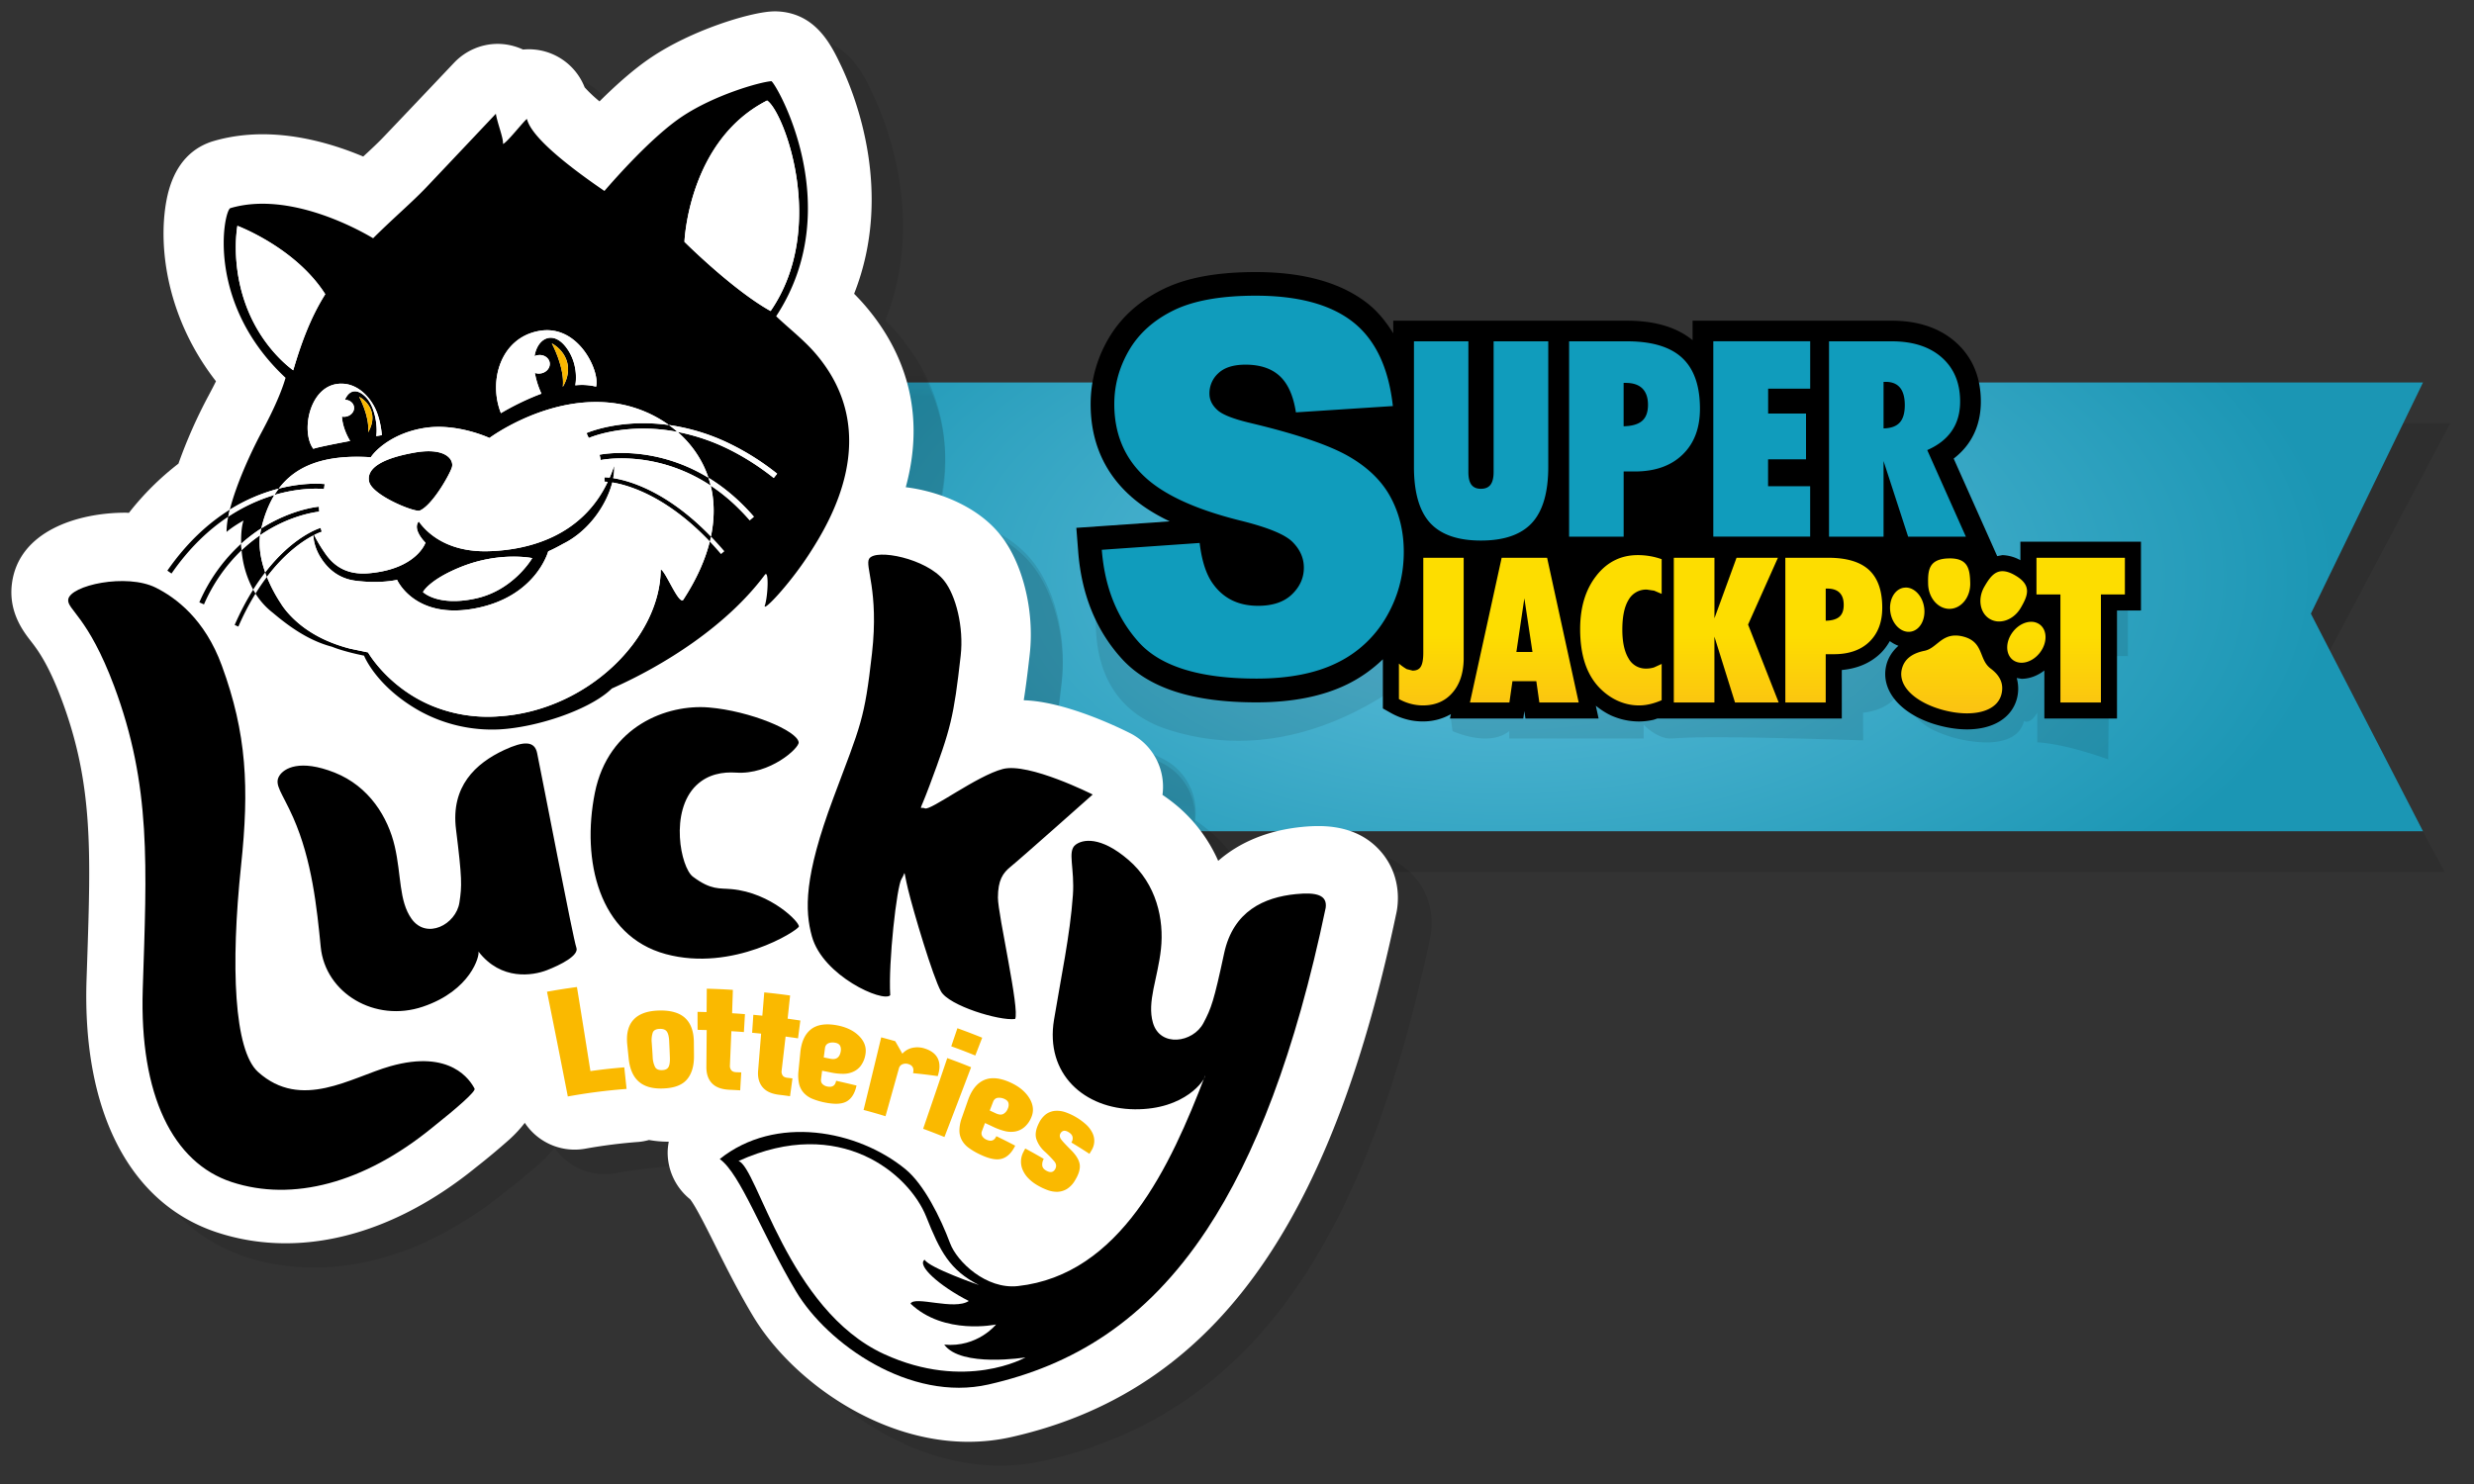 <svg xmlns="http://www.w3.org/2000/svg" xmlns:xlink="http://www.w3.org/1999/xlink" width="80" height="48" viewBox="0 0 80 48" class="_brandLogo_1rp4f_1"><rect x="0" y="0" width="80" height="48" fill="#333333" stroke="none"/><defs><radialGradient cx="50%" cy="43.345%" fx="50%" fy="43.345%" r="96.417%" gradientTransform="matrix(0 1 -.469 0 .703 -.067)" id="logo--games-light-lkysup-colour-default_svg__b"><stop stop-color="#0D92B0" offset="0%"></stop><stop stop-color="#60BFDC" offset="0%"></stop><stop stop-color="#1B96B4" offset="100%"></stop></radialGradient><linearGradient x1="50%" y1="48.75%" x2="50%" y2="98.147%" id="logo--games-light-lkysup-colour-default_svg__d"><stop stop-color="#FDDD00" offset="0%"></stop><stop stop-color="#FBC213" offset="100%"></stop></linearGradient><path id="logo--games-light-lkysup-colour-default_svg__a" d="M0 0v14.515h59.381l-3.626-7.037L59.381 0z"></path></defs><g fill="none" fill-rule="evenodd"><path fill-opacity="0.1" fill="#000" d="M19.893 13.69l-.044 14.516h59.205l-3.783-7.038 3.96-7.477z"></path><g transform="translate(18.97 12.371)"><mask id="logo--games-light-lkysup-colour-default_svg__c" fill="#fff"><use xlink:href="#logo--games-light-lkysup-colour-default_svg__a"></use></mask><use fill="url(#logo--games-light-lkysup-colour-default_svg__b)" xlink:href="#logo--games-light-lkysup-colour-default_svg__a"></use><path d="M26.716 16.127c-.476-.544-1.155-.82-2.017-.82-.166 0-.343.01-.54.03-1.09.108-2.009.488-2.702 1.095a4.933 4.933 0 00-1.297-1.747 5.67 5.67 0 00-.506-.384 1.938 1.938 0 00-1.05-1.993c-.487-.244-2.145-1.026-3.44-1.061.066-.413.126-.884.194-1.481.16-1.405-.226-2.958-.958-3.868-.783-.974-2.113-1.418-3.054-1.53.725-2.654-.224-4.608-1.334-5.887a6.899 6.899 0 00-.337-.36c1.286-3.247.052-6.366-.414-7.347-.311-.654-.782-1.644-1.951-1.76a1.972 1.972 0 00-.327-.006c-.748.052-2.55.603-3.852 1.467-.568.377-1.164.91-1.694 1.434-.28-.235-.419-.38-.48-.452a1.94 1.94 0 00-1.994-1.22 1.962 1.962 0 00-.82-.184c-.525 0-1.039.217-1.412.61 0 0-1.556 1.639-2.26 2.374-.19.2-.419.413-.68.654-.882-.37-2.037-.719-3.257-.719-.56 0-1.097.075-1.597.222-.063.019-.125.04-.185.065-.71.29-1.159.92-1.333 1.875-.274 1.503.03 3.794 1.607 5.813a16.34 16.34 0 01-.234.452 16.03 16.03 0 00-.981 2.208 8.973 8.973 0 00-1.601 1.588c-.037 0-.071-.005-.109-.005-1.56 0-3.46.6-3.677 2.289-.119.915.37 1.546.606 1.849.209.27.56.721.997 1.882 1.023 2.72.95 4.89.83 8.487l-.02.588c-.137 4.257 1.407 7.227 4.238 8.148.705.23 1.447.346 2.205.346 2.048 0 4.172-.844 6.143-2.44.457-.36.825-.666 1.092-.906.2-.18.363-.361.504-.543a1.938 1.938 0 001.937.839 16.912 16.912 0 011.75-.223c.114-.01.225-.033.334-.062.197.035.402.055.616.055h.022a1.94 1.94 0 00-.036.397c.015.572.283 1.106.727 1.462.182.23.547.959.817 1.496.346.692.738 1.475 1.217 2.273 1.21 2.018 3.994 4.062 6.97 4.062a6.32 6.32 0 001.393-.154c3.5-.788 6.217-2.697 8.303-5.834 1.792-2.696 3.151-6.324 4.155-11.093.01-.048.019-.095.025-.144.092-.687-.098-1.34-.533-1.837" fill-opacity="0.1" fill="#000" mask="url(#logo--games-light-lkysup-colour-default_svg__c)"></path></g><path d="M68.17 24.563s-1.306-.492-2.292-.553v-.96c-.147.246-.271.294-.348.294-.051 0-.08-.022-.08-.022-.13.515-.641.692-1.224.692a4.193 4.193 0 01-1.712-.402c-.796-.404-1.102-1.239-1.102-1.239-.306.626-1.163.678-1.163.678-.002 0-.01.042 0 .897-2.496-.079-3.92-.102-4.767-.102-1.124 0-1.232.04-1.476.04-.43 0-.857-.444-.857-.444v.444h-4.345v-.24c-.224.18-.502.241-.774.241-.543 0-1.06-.241-1.06-.241l-.357-2.622s-2.758 2.937-6.563 2.937c-.73 0-1.499-.109-2.293-.366-3.421-1.108-2.053-5.336-2.053-5.336h33.102v2.962h-.603l-.032 3.342" fill-opacity="0.1" fill="#000"></path><path d="M68.712 17.52h-3.38v.6a1.288 1.288 0 00-.58-.165l-.17.033-.401-.9-1.006-2.255c.197-.153.364-.325.496-.521.254-.374.382-.82.382-1.323 0-.796-.276-1.446-.818-1.925-.52-.459-1.214-.691-2.063-.691h-6.44v.63c-.505-.414-1.21-.63-2.117-.63h-7.562v.408c-.23-.369-.495-.702-.827-.964-.857-.675-2.074-1.017-3.62-1.017-1.25 0-2.225.179-2.98.546-.78.38-1.377.915-1.774 1.593a4.177 4.177 0 00-.585 2.132c0 1.15.395 2.112 1.173 2.865.359.348.817.657 1.384.927l-2.249.157-.77.053.06.77c.105 1.376.574 2.535 1.392 3.444.864.964 2.294 1.431 4.37 1.431 1.156 0 2.141-.195 2.93-.58.438-.214.823-.49 1.16-.814v1.591l.266.15c.16.089.326.156.493.2.17.047.35.07.537.07.339 0 .64-.086.905-.237l-.032.143h2.371l.035-.243.035.243h2.366l-.09-.413c.162.128.33.24.509.321.284.124.582.187.887.187.158 0 .319-.02.477-.056l.13-.044v.005h5.951v-1.57c.507-.046.926-.226 1.25-.537.123-.119.22-.255.303-.398.086.064.18.116.279.152-.22.192-.34.417-.39.617-.215.844.503 1.656 1.747 1.972.298.076.587.115.861.115.85 0 1.455-.377 1.616-1.009a1.27 1.27 0 00-.01-.653l.156.026c.26 0 .518-.1.738-.269v1.554h2.349v-3.494h.775V17.52h-.52" fill="#000"></path><path d="M28.428 11.756c.074 0 .156.009.248.033.68.174.495.74.888 1.034.324.242.43.513.35.833-.148.582-.957.746-1.845.52-.889-.228-1.521-.759-1.374-1.341.082-.319.333-.505.73-.585.367-.073.526-.494 1.003-.494zm5.478-2.514v1.185h-.775v3.495h-1.31v-3.495h-.774V9.242h2.859zm-3.03 2.07a.46.46 0 01.284.093c.241.187.24.592-.004.908-.244.313-.634.417-.876.23-.24-.187-.24-.591.005-.907.16-.208.386-.324.592-.324zm-4.054-1.108c.276 0 .532.266.59.627.064.393-.128.752-.43.8-.3.048-.595-.23-.658-.623-.063-.392.13-.75.43-.798zm3.125-.529c.114 0 .25.04.414.137.551.321.404.659.178 1.048-.227.39-.674.552-.998.362-.325-.188-.405-.659-.178-1.047.158-.273.315-.5.584-.5zm-1.701-.414c.596 0 .647.357.659.797.012.45-.282.824-.657.835-.376.01-.691-.347-.704-.796-.012-.452.02-.818.658-.835zm-17.027-.02v3.066c0 .218-.027.368-.08.454-.05.087-.14.13-.266.13l-.189-.048a1.676 1.676 0 01-.253-.18v1.147a1.604 1.604 0 00.723.206h.103c.38-.012.684-.15.911-.417.227-.263.347-.618.357-1.065V9.242H11.22m2.533 0l-1.025 4.68h1.275l.099-.69h.772l.098.69h1.272l-1.021-4.68h-1.47zm.734 1.31l.262 1.735h-.52l.258-1.734zm2.33-.732c-.35.443-.526 1.02-.526 1.727 0 .427.054.797.158 1.11.105.314.263.581.477.8.18.182.377.32.593.416.2.087.406.136.622.143h.102c.104-.003.207-.018.31-.042.121-.029.246-.07.374-.126v-1.173l-.245.112a.836.836 0 01-.26.038.628.628 0 01-.566-.329c-.133-.218-.201-.528-.201-.93 0-.426.068-.748.203-.966a.652.652 0 01.592-.33l.234.035.243.104V9.287a2.284 2.284 0 00-.775-.132c-.541 0-.988.222-1.336.665m4.532-.578l-.714 1.956V9.242H19.32v4.68h1.313v-2.13l.666 2.13h1.412l-.99-2.52.965-2.16h-1.339m1.579 0v4.68h1.306V12.36h.266c.484 0 .866-.133 1.144-.4.279-.271.418-.637.418-1.104 0-.55-.143-.955-.427-1.22-.285-.263-.725-.395-1.319-.395h-1.388zm1.306.996h.051c.174 0 .307.044.397.133.09.09.134.22.134.394 0 .175-.046.302-.14.384-.093.08-.242.125-.442.128v-1.039z" fill="url(#logo--games-light-lkysup-colour-default_svg__d)" transform="translate(34.805 8.8)"></path><path d="M35.628 17.783l3.164-.221c.068.572.208 1.008.42 1.306.342.486.831.727 1.468.727.474 0 .84-.123 1.097-.37.257-.248.385-.536.385-.863 0-.31-.122-.588-.367-.833s-.812-.476-1.703-.695c-1.459-.364-2.499-.849-3.12-1.453-.627-.605-.94-1.375-.94-2.312 0-.616.16-1.197.48-1.744.322-.548.803-.977 1.447-1.291.643-.313 1.526-.47 2.647-.47 1.375 0 2.424.285 3.146.853.722.57 1.151 1.476 1.288 2.717l-3.135.204c-.083-.539-.258-.93-.525-1.176-.266-.245-.634-.367-1.104-.367-.387 0-.679.09-.875.273a.876.876 0 00-.292.665c0 .192.08.363.242.515.156.158.528.305 1.116.442 1.453.348 2.494.701 3.123 1.058.629.357 1.087.799 1.373 1.327.286.528.43 1.12.43 1.773 0 .768-.192 1.476-.573 2.123a3.699 3.699 0 01-1.6 1.475c-.686.335-1.55.503-2.592.503-1.83 0-3.099-.392-3.804-1.177-.704-.784-1.103-1.78-1.196-2.99M45.722 15.1v-4.06h1.76v4.229c0 .185.032.321.098.409.067.088.168.132.307.132.141 0 .244-.044.311-.132.066-.088.1-.224.1-.41V11.04h1.767v4.06c0 .825-.175 1.428-.525 1.81-.35.382-.901.574-1.653.574-.75 0-1.297-.192-1.645-.573-.347-.383-.52-.986-.52-1.812m6.78-2.714v1.403c.27-.007.47-.064.596-.173.127-.11.192-.283.192-.52 0-.234-.062-.41-.182-.53-.122-.12-.3-.18-.536-.18h-.07zm-1.763 4.973V11.04h1.876c.8 0 1.394.178 1.778.534.385.356.577.906.577 1.647 0 .63-.188 1.124-.565 1.486-.375.362-.89.543-1.544.543h-.358v2.108h-1.764zm4.663 0v-6.32h3.133v1.533h-1.36v.805H58.4v1.48h-1.227v.87h1.361v1.631h-3.133m5.506-5.006v1.506c.24-.006.413-.069.522-.189.11-.12.165-.308.165-.564 0-.251-.052-.44-.155-.565-.104-.126-.258-.188-.463-.188h-.069zm-1.763 5.007V11.04h2.027c.685 0 1.225.174 1.62.523.395.35.592.823.592 1.424 0 .37-.088.684-.266.945-.176.261-.442.47-.797.626l1.249 2.8h-1.867l-.795-2.446v2.446h-1.763z" fill="#109CBC"></path><g><path d="M45.736 28.355c-.478-.543-1.159-.818-2.025-.818-.167 0-.344.009-.541.029-1.096.108-2.018.487-2.714 1.094-.3-.67-.74-1.268-1.302-1.746a5.69 5.69 0 00-.508-.384 1.927 1.927 0 00-1.055-1.992c-.488-.243-2.153-1.025-3.452-1.06.066-.413.126-.884.194-1.48.16-1.404-.226-2.957-.961-3.866-.787-.974-2.122-1.417-3.066-1.53.727-2.652-.226-4.604-1.34-5.883a6.908 6.908 0 00-.338-.36c1.291-3.245.052-6.363-.416-7.342-.312-.654-.785-1.643-1.959-1.76a1.989 1.989 0 00-.327-.006c-.752.052-2.562.603-3.868 1.466-.57.377-1.169.91-1.7 1.434a4.334 4.334 0 01-.483-.452 1.947 1.947 0 00-2.002-1.22 1.976 1.976 0 00-.822-.183c-.528 0-1.043.216-1.419.61 0 0-1.561 1.637-2.267 2.372-.193.2-.421.413-.685.654-.884-.37-2.044-.718-3.269-.718-.561 0-1.1.074-1.603.221-.063.019-.125.04-.186.065-.713.29-1.163.92-1.338 1.873-.275 1.503.03 3.793 1.614 5.81-.068.136-.146.286-.236.452-.163.302-.64 1.215-.985 2.207A8.989 8.989 0 005.07 17.43c-.037-.001-.071-.006-.109-.006-1.566 0-3.474.6-3.692 2.288-.12.914.372 1.545.608 1.848.21.27.562.721 1.002 1.881 1.026 2.718.954 4.888.833 8.483l-.02.587c-.138 4.255 1.413 7.223 4.255 8.143.707.23 1.452.346 2.213.346 2.056 0 4.188-.843 6.168-2.438.459-.36.827-.666 1.096-.906.201-.18.364-.361.506-.542a1.947 1.947 0 001.944.838c.71-.121 1.04-.163 1.757-.223a1.95 1.95 0 00.336-.062 3.5 3.5 0 00.618.055h.022a1.93 1.93 0 00-.036.397c.015.572.284 1.105.73 1.46.183.23.55.96.82 1.497.347.69.741 1.474 1.222 2.27 1.215 2.018 4.01 4.06 6.997 4.06.475 0 .945-.051 1.399-.153 3.514-.788 6.242-2.695 8.336-5.83 1.799-2.695 3.163-6.322 4.171-11.088.01-.048.019-.095.025-.144.092-.687-.098-1.34-.535-1.836" fill-opacity="0.1" fill="#000"></path><path d="M44.647 27.539c-.475-.545-1.153-.82-2.015-.82-.166 0-.343.009-.539.029-1.09.109-2.008.489-2.701 1.096a4.94 4.94 0 00-1.296-1.75 5.668 5.668 0 00-.506-.384 1.942 1.942 0 00-1.05-1.997c-.486-.244-2.143-1.027-3.436-1.063.066-.413.125-.885.193-1.483.16-1.407-.225-2.963-.957-3.875-.783-.976-2.112-1.42-3.051-1.533.723-2.658-.225-4.615-1.334-5.897a6.905 6.905 0 00-.336-.36c1.285-3.254.05-6.378-.414-7.36-.311-.656-.782-1.647-1.95-1.765a1.966 1.966 0 00-.326-.005c-.749.052-2.55.604-3.85 1.47-.568.377-1.164.91-1.693 1.437a4.327 4.327 0 01-.48-.453 1.938 1.938 0 00-1.993-1.223 1.958 1.958 0 00-.818-.184c-.526 0-1.039.217-1.412.611 0 0-1.555 1.642-2.258 2.378-.19.201-.418.414-.68.655-.881-.37-2.035-.72-3.254-.72-.56 0-1.096.075-1.597.223a1.89 1.89 0 00-.184.065c-.71.29-1.158.922-1.332 1.878-.274 1.506.029 3.8 1.606 5.823-.067.136-.145.286-.234.453a16.078 16.078 0 00-.98 2.212 8.977 8.977 0 00-1.601 1.591c-.036 0-.07-.005-.108-.005-1.56 0-3.458.6-3.675 2.293-.119.916.37 1.549.605 1.852.21.27.56.723.997 1.886 1.022 2.724.95 4.899.83 8.502l-.02.588c-.137 4.265 1.406 7.24 4.235 8.163.704.23 1.446.347 2.203.347 2.046 0 4.169-.845 6.14-2.444a23.12 23.12 0 001.09-.909c.2-.18.363-.361.504-.543a1.935 1.935 0 001.935.84 16.86 16.86 0 011.748-.223c.115-.01.226-.033.335-.062.197.035.402.055.616.055h.021c-.023.13-.039.262-.035.397.015.574.282 1.109.726 1.465.182.23.547.96.816 1.5.346.692.738 1.477 1.216 2.275 1.21 2.022 3.992 4.07 6.965 4.07.473 0 .941-.052 1.393-.154 3.498-.79 6.213-2.702 8.297-5.844 1.79-2.7 3.149-6.336 4.152-11.114a1.78 1.78 0 00.025-.143c.092-.69-.098-1.343-.533-1.841" fill="#FFF"></path><path d="M34.449 35.974a1.959 1.959 0 01.681.408.914.914 0 01.195.263.577.577 0 01-.029.563l-.067.113c-.232-.15-.35-.225-.585-.367a.236.236 0 00.039-.176c-.01-.06-.054-.114-.132-.16-.12-.072-.205-.052-.26.042-.032.057-.029.12.018.187.047.068.153.18.313.34.177.174.275.337.293.485.018.146-.036.317-.155.51a.79.79 0 01-.262.277.648.648 0 01-.3.09.86.86 0 01-.326-.057 1.95 1.95 0 01-.345-.166 1.285 1.285 0 01-.269-.21.875.875 0 01-.179-.256.665.665 0 01.018-.605c.021-.043.033-.065.056-.107.24.13.36.197.599.336a.356.356 0 00-.05.203c.003.07.044.127.12.172.135.08.233.067.296-.04.05-.086.043-.17-.024-.252a3.346 3.346 0 00-.315-.323.953.953 0 01-.266-.398c-.048-.146-.02-.319.083-.522a.778.778 0 01.228-.285.594.594 0 01.29-.108.82.82 0 01.335.043zm-15.793-4.049c.148.906.293 1.812.436 2.719.438-.06.657-.083 1.095-.121l.074.698a18.51 18.51 0 00-1.9.244c-.22-1.13-.444-2.26-.673-3.388.387-.069.58-.098.968-.152zm3.785 2.223c.003.343-.08.603-.239.78-.16.178-.415.268-.773.279-.67.021-1.036-.293-1.102-.99l-.044-.429c-.07-.693.264-1.076 1.006-1.102.398-.014.691.073.874.25.182.175.272.436.274.78l.004.432m2.272-2.049c.335.034.503.054.836.1l-.08.75c.165.023.247.035.411.06l-.075.576c-.16-.025-.241-.035-.402-.057-.052.447-.077.672-.13 1.119a.216.216 0 00.037.141c.028.043.084.067.166.075l.149.017c-.03.23-.046.345-.078.577a12.28 12.28 0 00-.326-.043c-.254-.027-.439-.105-.556-.242-.117-.136-.17-.317-.15-.544l.097-1.195a14.47 14.47 0 00-.291-.028l.01-.156.019-.268.01-.157.291.028c.026-.3.038-.451.062-.753zm-1.858-.12c.338.01.507.017.843.038l-.006.203-.012.35-.006.203c.166.01.248.016.415.029l-.034.58a18.151 18.151 0 00-.405-.028l-.048 1.125c0 .053.016.1.047.139.032.04.089.061.171.063l.15.005-.01.156-.016.269-.009.156c-.132-.008-.197-.012-.33-.018-.255-.009-.446-.074-.573-.2-.127-.127-.191-.304-.19-.533l.01-1.199-.294-.007c-.002-.232-.002-.348-.002-.582l.293.007.006-.755zm-1.523 1.3c.115-.004.196.028.238.097.043.07.066.18.07.332.009.185.013.277.02.462.008.151-.004.262-.038.333-.033.07-.104.107-.213.11-.11.004-.185-.028-.224-.096a.801.801 0 01-.08-.33c-.01-.184-.018-.276-.03-.46a.795.795 0 01.035-.335c.031-.07.105-.11.222-.113zm6.503 1.192a.618.618 0 01-.254.198.77.77 0 01-.329.063c-.12 0-.249-.014-.386-.043-.113-.023-.17-.035-.282-.056l-.035.28c-.007.06.009.11.046.15a.3.3 0 00.156.08c.163.033.258-.027.286-.185.265.059.396.09.66.154-.055.254-.163.425-.32.514-.16.09-.394.097-.71.033a2.193 2.193 0 01-.397-.118.772.772 0 01-.277-.19.655.655 0 01-.152-.288 1.244 1.244 0 01-.022-.413c.024-.243.037-.362.06-.605.034-.346.148-.598.348-.754.198-.154.491-.197.87-.121.294.06.527.178.694.352.167.173.231.368.194.58a.838.838 0 01-.15.369m.66-.918c.182.048.273.073.453.124.094.161.14.243.23.405a.61.61 0 01.338-.192.768.768 0 01.393.026c.216.07.357.185.423.337.067.152.062.337-.01.554-.32-.045-.48-.063-.798-.096.038-.151-.01-.25-.146-.292a.276.276 0 00-.197.005.192.192 0 00-.115.138l-.432 1.542a18.037 18.037 0 00-.709-.203c.192-.782.382-1.565.57-2.348zm-1.56.166l.083.01c.074.015.124.05.149.099.024.05.03.11.02.175-.016.096-.05.165-.105.208-.054.043-.132.055-.234.034l-.211-.042.039-.297c.01-.08.047-.133.113-.162a.383.383 0 01.23-.014zm4.602.422a17.201 17.201 0 00-.777-.298l.199-.585c.322.117.483.179.802.307-.09.229-.133.346-.224.576m-.997 2.636a21.5 21.5 0 00-.689-.267c.261-.76.522-1.523.78-2.286.311.113.465.172.771.296-.286.753-.573 1.506-.862 2.257m2.157-1.752c.274.128.473.3.597.508.123.209.14.414.053.611a.821.821 0 01-.233.322.632.632 0 01-.296.134.815.815 0 01-.336-.018 1.957 1.957 0 01-.369-.136c-.105-.05-.157-.073-.262-.122l-.1.265a.183.183 0 00.01.157.29.29 0 00.133.115c.151.07.26.035.324-.111.245.119.367.18.61.307-.115.234-.26.374-.436.423-.176.05-.408.001-.702-.139a2.158 2.158 0 01-.36-.21.765.765 0 01-.226-.25.65.65 0 01-.08-.315 1.24 1.24 0 01.076-.407l.201-.573c.116-.329.286-.547.517-.65.231-.103.527-.077.88.089zm-.436.484c-.071.012-.12.056-.148.13-.043.113-.065.17-.109.28l.197.092c.095.044.174.052.237.023a.324.324 0 00.151-.177.281.281 0 00.022-.177c-.013-.054-.053-.097-.122-.13a.389.389 0 00-.228-.04z" fill="#FAB900"></path><path d="M42.868 29.362c.054-.409-.288-.51-.968-.442-1.017.102-2.02.544-2.315 1.91-.335 1.56-.416 1.778-.671 2.262-.337.637-1.402.793-1.633-.013-.196-.68.156-1.43.26-2.383.103-.954-.14-2.099-1.05-2.882-.911-.784-1.492-.665-1.718-.485-.264.213-.017.752-.08 1.631-.092 1.292-.386 2.659-.61 4.023-.292 1.756.98 2.884 2.613 2.897 1.633.013 2.28-.96 2.276-1.095-1.121 2.933-2.74 6.448-6.058 6.813-1.023.113-1.969-.785-2.193-1.388-.305-.817-.841-1.901-1.442-2.393-1.55-1.27-4.204-1.77-6.005-.328.678.486 1.357 2.42 2.466 4.28 1.01 1.696 3.684 3.59 6.225 3.012 2.678-.608 5.075-2.005 7.06-5.01 1.555-2.354 2.857-5.693 3.843-10.409M22.518 25.4c.376-.363.86-.438 1.283-.41 1.092.075 2.045-.793 2.025-.979-.039-.372-1.57-1.017-2.906-1.128-1.336-.112-3.25.59-3.685 2.764-.435 2.177.123 4.625 2.293 5.213 2.17.588 4.257-.757 4.303-.887.046-.13-.898-1.098-2.175-1.214-.4-.037-.663.037-1.25-.403-.394-.294-.764-2.113.111-2.956m7.538.016c.697-1.862.784-2.221 1.01-4.208.104-.924-.154-1.95-.538-2.43-.571-.715-2.203-1.041-2.42-.708-.152.232.32 1.032.09 3.064-.244 2.155-.354 2.287-1.25 4.68-.955 2.55-.923 3.64-.693 4.472.354 1.286 2.304 2.149 2.533 1.905-.066-1.066.213-3.528.364-3.76.152-.232.042-.37.212.334.17.706.803 2.834 1.064 3.3.256.463 1.89.961 2.398.894.158-.295-.556-3.367-.556-3.927.002-.561.153-.794.427-1.012.275-.22 2.638-2.321 2.638-2.321s-2.07-1.044-2.906-.826c-.836.216-2.34 1.356-2.52 1.274-.177-.082-.21.225.147-.731M5.042 19.01c.637.32 1.58 1.01 2.13 2.516.808 2.203.89 3.954.623 6.472-.343 3.253-.227 5.976.55 6.675 1.398 1.257 3.005.175 4.275-.186 1.954-.555 2.587.458 2.726.726.045.089-.572.628-1.367 1.259-2.208 1.802-4.52 2.406-6.485 1.762-1.902-.623-2.988-2.81-2.878-6.236.129-3.993.283-6.57-.927-9.81-.842-2.247-1.525-2.475-1.483-2.796.059-.46 1.886-.86 2.836-.382zm12.327 5.35c.168.81 1.17 6.036 1.268 6.289.098.254-.514.562-.958.734-.446.171-1.472.348-2.209-.607.05.127-.242 1.26-1.793 1.784-1.55.526-3.159-.434-3.306-1.932-.124-1.264-.283-2.806-.887-4.177-.357-.81-.633-1.069-.452-1.357.152-.245.664-.548 1.785-.106 1.122.444 1.73 1.448 1.947 2.385.217.937.131 1.762.541 2.342.486.688 1.442.19 1.551-.524.083-.542.087-.775-.11-2.364-.175-1.39.632-2.137 1.56-2.569.622-.289.98-.304 1.063.101z" fill="#000"></path><path d="M28.586 43.797c2.638 1.213 4.575.108 4.575.108s-2.081.337-2.628-.413c1.078.1 1.676-.652 1.676-.652s-1.678.36-2.766-.674c.132-.264 1.415.228 1.884-.086-.947-.482-1.695-1.155-1.427-1.335.137.26 1.757.82 1.757.82-.946-.482-1.26-1.089-1.704-2.205-.553-1.392-2.792-3.299-6.073-1.807.607.18 1.592 4.814 4.706 6.244" fill="#FFF"></path><path d="M26.363 11.425c-.382-.443-.876-.823-1.265-1.196 2.342-3.568-.038-7.591-.155-7.603-.37.026-1.84.444-2.89 1.146-.967.646-2.169 2.01-2.508 2.405-1.143-.782-2.361-1.732-2.505-2.328-.057.008-.663.789-.776.806.023-.17-.178-.663-.23-.975 0 0-1.548 1.64-2.247 2.377-.47.494-1.046.977-1.722 1.649-.487-.291-2.73-1.532-4.617-.973-.214.088-.812 3.06 1.786 5.487-.185.645-.596 1.426-.78 1.77-.341.637-.814 1.669-1.022 2.496a5.723 5.723 0 011.582-.682c.54-.72 1.45-1.114 2.977-1.014.142-.223.72-.797 1.766-.952 1.045-.154 2.07.329 2.07.329s1.975-1.473 4.166-1.105c.57.096 1.142.33 1.637.685a6.609 6.609 0 011.975.608 8.267 8.267 0 011.525.967l-.11.138c-.46-.364-.911-.65-1.346-.874a6.543 6.543 0 00-1.763-.615c.444.388.8.886.997 1.482.334.203.669.456 1 .768.158.15.315.313.47.492l-.135.115a6.297 6.297 0 00-.329-.352 5.905 5.905 0 00-.932-.769c.119.492.133 1.043.007 1.645.142.149.287.306.434.478l-.109.091a9.402 9.402 0 00-.363-.404c-.145.584-.422 1.216-.862 1.889-.153.138-.574-.952-.724-.987.004.01.006.023.01.04l-.01-.04c-.013 2.225-2.376 4.57-5.234 4.75l-.084.006a4.736 4.736 0 01-2.1-.356c-1.412-.596-2.046-1.717-2.046-1.717l-.58-.121c-.736-.19-1.246-.485-1.59-.759-.455-.362-.643-.695-.643-.695a4.762 4.762 0 01-.457-.866 6.572 6.572 0 00-.369.54c.144.227.328.44.564.622.66.56 1.26.925 1.911 1.096.399.164 1.035.288 1.035.288s.387.995 1.794 1.787a4.845 4.845 0 002.6.597c1.189-.069 2.8-.604 3.53-1.24.03-.027.061-.054.09-.082 1.673-.741 3.71-2.014 4.953-3.686.124-.134.096.649.001.98-.128.306.772-.633 1.43-1.65.657-1.02 2.43-3.893.193-6.488m-18.166-1c-.811-1.58-.52-3.12-.52-3.12s1.884.704 2.841 2.211c-.507.803-.808 1.685-1.036 2.461-.11-.077-.79-.588-1.285-1.553m3.416 2.408c.39.22.577.67.29 1.15.056-.512-.29-1.15-.29-1.15m.551 1.275c.053-.28-.025-.972-.363-1.29-.253-.24-.502-.218-.649.114.149.002.275.096.295.229.022.15-.099.291-.27.317a.379.379 0 01-.12-.003c.022.35.188.662.265.788-.527.1-1.081.21-1.19.255-.431-.57-.108-2.192.988-2.104.38.03.737.294.973.72.223.403.254.942.254.942l-.183.032m5.68-3.001c.476.269.706.82.355 1.408.068-.628-.355-1.408-.355-1.408m1.431 1.4a1.929 1.929 0 00-.676-.043l.007-.003s.134-.653-.297-1.223c-.429-.566-.933-.297-1.023.283a.368.368 0 01.107-.033c.187-.028.358.083.383.246.023.164-.108.319-.295.346a.383.383 0 01-.185-.018c.054.321.171.585.213.672-.724.268-1.31.63-1.31.63-.414-1.033-.017-2.446 1.25-2.662 1.268-.215 1.958 1.324 1.826 1.805m2.898-4.646l-.04-.038s.121-3.273 2.672-4.57c.543.351 1.968 4.115.114 6.808-1.113-.619-2.497-1.955-2.746-2.2m-13.3 8.15c-.19.313-.327.678-.423 1.081.977-.625 1.847-.701 1.862-.702l.011.16c-.014.003-.925.084-1.914.764-.048.39.028.807.167 1.2a6.86 6.86 0 00-.39.56l.076.127a8.38 8.38 0 00-.554 1.067l-.12-.053c.192-.438.394-.816.6-1.142a3.23 3.23 0 01-.376-1.276 4.87 4.87 0 01.598-.484c.007-.062.016-.123.03-.183l.009-.038a5.207 5.207 0 00-.65.497c-.012-.365.033-.65.079-.752-.081.04-.4.233-.552.37a2.486 2.486 0 01.055-.495 5.659 5.659 0 011.492-.701zm-1.075 1.577c.002.067.007.137.013.21a5.412 5.412 0 00-1.215 1.752l-.15-.066a5.544 5.544 0 011.352-1.896zm-.366-1.101c-.02.077-.037.152-.05.225-.615.408-1.25.993-1.836 1.84l-.134-.094c.644-.928 1.348-1.553 2.02-1.971zm5.981-1.848c1.013-.178 1.278.243 1.198.485-.08.243-.628 1.216-1.035 1.391-.157.069-1.545-.491-1.64-.939-.095-.446.464-.76 1.477-.937zm-4.4 1.166c.864-.222 1.472-.148 1.485-.146l-.022.16c-.014-.001-.679-.08-1.603.192.044-.071.09-.14.14-.206zm10.376-1.096c.02-.003 1.715-.358 3.52.745.028.083.051.167.073.254-1.805-1.191-3.534-.831-3.555-.827zm-.424-.7c.017-.008 1.09-.48 2.664-.26.097.07.192.144.282.223-1.685-.324-2.855.189-2.873.197zm.864 1.457a1.6 1.6 0 00.03-.396c-.045.133-.093.26-.145.38-.097-.01-.155-.011-.168-.01l.002.14c.002 0 .04.001.103.007-.83 1.75-2.543 2.207-3.859 2.243-1.438.04-2.068-.702-2.25-.964-.222.264.217.688.217.688s-.28.848-1.817.988c-.803.074-1.202-.308-1.442-.663a4.873 4.873 0 01-.342-.573c.15-.076.243-.105.246-.106l-.035-.125c-.049.014-.892.272-1.793 1.439.018.05.035.099.055.147.598-.79 1.177-1.173 1.503-1.342.004.12.037.397.23.707.186.3.52.677 1.123.757.815.107 1.353-.028 1.353-.028s.567 1.299 2.532.923c1.966-.377 2.355-1.845 2.355-1.845s.137-.05.483-.244c.845-.419 1.409-1.275 1.589-1.983.512.083 1.747.433 3.152 1.912.014-.056.026-.11.038-.165-1.405-1.453-2.627-1.803-3.16-1.887m-4.446 3.893c-1.23.269-1.705-.208-1.705-.208s.195-.4 1.235-.816c1.254-.502 2.298-.282 2.298-.282s-.597 1.038-1.828 1.306" fill="#000"></path><path d="M11.613 12.833s.346.638.29 1.15c.287-.48.1-.93-.29-1.15m6.23-1.726s.424.78.356 1.407c.35-.587.12-1.139-.355-1.407" fill="#FAB700"></path><path d="M19.799 15.605c.512.084 1.748.434 3.152 1.912-.145.585-.422 1.216-.861 1.89-.153.137-.575-.952-.725-.987-.013 2.225-2.376 4.57-5.233 4.75l-.084.006a4.747 4.747 0 01-2.1-.356c-1.412-.596-2.047-1.717-2.047-1.717l-.58-.122c-.736-.19-1.246-.484-1.59-.758-.454-.363-.642-.695-.642-.695a4.751 4.751 0 01-.458-.868c.599-.79 1.177-1.172 1.503-1.341.004.12.037.397.23.707.186.299.52.676 1.123.756.699.092 1.194.006 1.32-.02l.033-.007s.567 1.298 2.532.922c1.966-.377 2.356-1.844 2.356-1.844l.048-.02.09-.043c.078-.037.19-.095.344-.181.845-.419 1.41-1.277 1.589-1.984zm-2.589 2.448s-.596 1.037-1.827 1.305c-1.231.269-1.706-.208-1.706-.208s.195-.399 1.236-.816c1.254-.502 2.297-.281 2.297-.281zm2.783-4.991c.57.096 1.141.33 1.636.684-1.574-.217-2.647.254-2.664.261l.073.16c.017-.007 1.089-.477 2.656-.235l.216.037-.137-.114a3.349 3.349 0 00-.143-.108 6.576 6.576 0 011.975.609 8.175 8.175 0 011.525.966l-.11.138c-.46-.364-.91-.65-1.346-.874a6.549 6.549 0 00-1.762-.615c.443.387.799.886.996 1.482-1.805-1.103-3.499-.75-3.52-.745l.038.172c.02-.004 1.634-.34 3.369.71l.186.117.045.214c.076.435.07.914-.038 1.431-1.405-1.453-2.626-1.803-3.159-1.887.027-.142.038-.275.029-.396-.045.133-.093.26-.144.38a1.282 1.282 0 00-.17-.01l.004.14c.002 0 .038 0 .103.007-.83 1.75-2.543 2.207-3.86 2.243-1.438.04-2.067-.703-2.25-.964-.221.264.217.688.217.688s-.279.848-1.817.988c-.803.074-1.2-.308-1.44-.663a4.79 4.79 0 01-.344-.573 1.73 1.73 0 01.247-.106l-.036-.125c-.048.014-.891.271-1.793 1.439-.138-.393-.213-.81-.166-1.201a4.87 4.87 0 00-.597.485c-.006-.073-.012-.143-.013-.21a5.048 5.048 0 01.65-.497l-.008.038a1.89 1.89 0 00-.031.184c.989-.68 1.899-.761 1.913-.762l-.011-.162c-.015 0-.885.078-1.862.702a3.69 3.69 0 01.423-1.08c.924-.272 1.59-.193 1.603-.191l.022-.161c-.014-.002-.621-.076-1.485.146.541-.72 1.45-1.114 2.978-1.015.14-.222.72-.797 1.766-.952.929-.136 1.842.23 2.033.312l.037.017s1.975-1.472 4.166-1.104zm2.915 2.39c.333.204.669.457 1 .77.158.15.314.312.468.491l-.133.115a6.688 6.688 0 00-.329-.352 5.955 5.955 0 00-.933-.769 3.449 3.449 0 00-.073-.254zm-13.895.353l-.072.1-.068.105a5.497 5.497 0 00-1.492.7c.014-.073.032-.147.05-.224a5.712 5.712 0 011.582-.681zm4.4-1.167c-1.014.178-1.573.49-1.479.937.096.448 1.484 1.007 1.64.94.409-.176.957-1.15 1.036-1.392.08-.242-.185-.663-1.198-.485zm-2.427-2.228l.133.003c.38.03.738.295.974.72.222.403.255.942.255.942l-.183.032c.052-.28-.027-.972-.364-1.29-.253-.24-.503-.218-.648.114.148.002.274.096.293.229.024.15-.098.292-.269.317a.33.33 0 01-.12-.003c.02.35.188.662.265.788-.528.1-1.08.21-1.19.255-.394-.522-.156-1.93.73-2.092l.124-.015zm8.29.096a1.939 1.939 0 00-.678-.043c.008-.003.14-.656-.29-1.226-.428-.566-.932-.297-1.023.283a.41.41 0 01.107-.033c.188-.028.36.083.383.246.024.164-.107.319-.294.346a.384.384 0 01-.185-.018c.054.321.172.585.212.672-.724.268-1.31.63-1.31.63-.413-1.033-.017-2.446 1.25-2.662 1.268-.215 1.958 1.324 1.828 1.805zM7.677 7.304l.032.013c.252.1 1.926.808 2.808 2.2-.506.802-.807 1.685-1.035 2.46-.11-.077-.79-.588-1.285-1.553-.812-1.58-.52-3.12-.52-3.12zm17.128-4.053c.543.352 1.968 4.116.114 6.81-1.112-.62-2.497-1.956-2.746-2.2l-.04-.04s.122-3.272 2.672-4.57z" fill="#FFF"></path></g></g></svg>